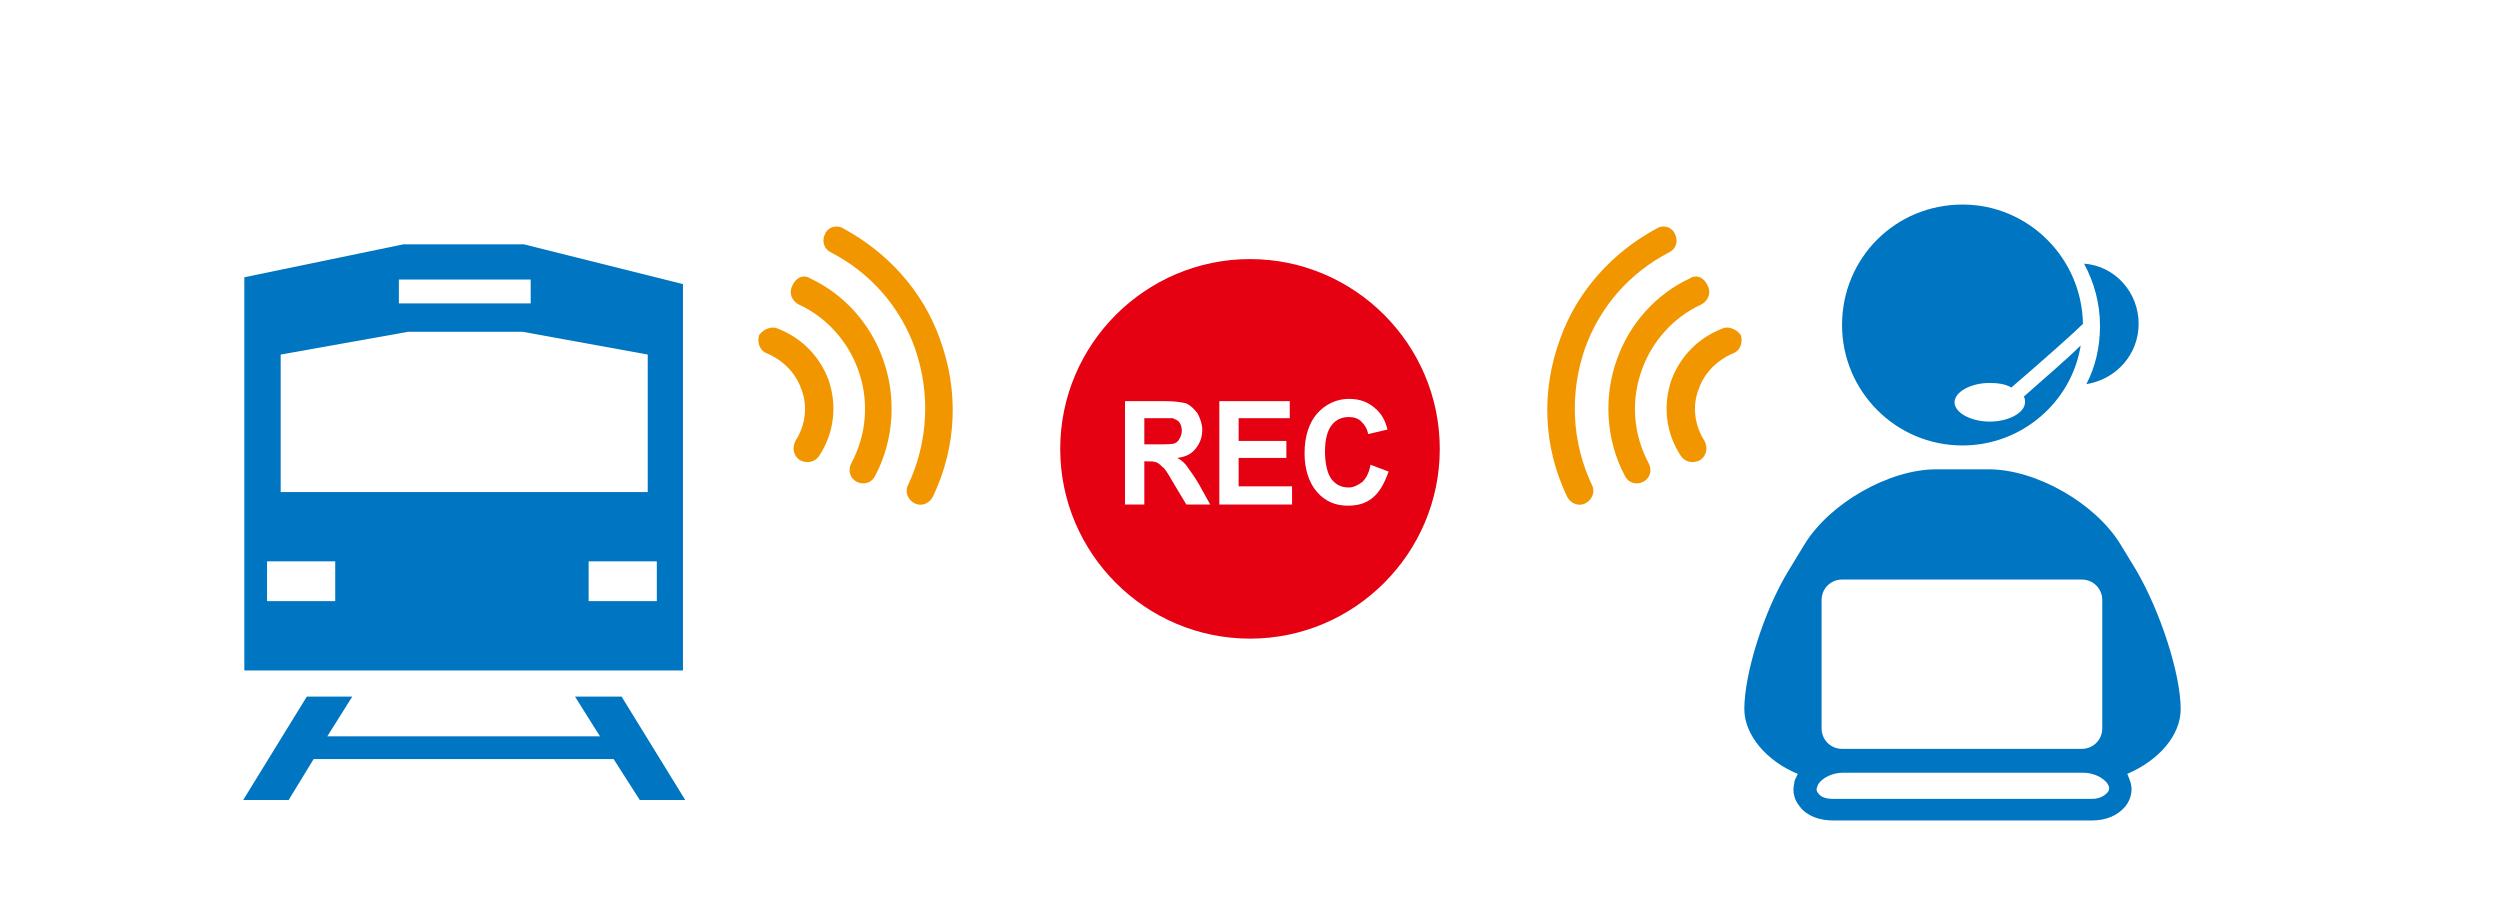 <?xml version="1.0" encoding="utf-8"?>
<!-- Generator: Adobe Illustrator 26.5.2, SVG Export Plug-In . SVG Version: 6.00 Build 0)  -->
<svg version="1.1" id="レイヤー_1" xmlns="http://www.w3.org/2000/svg" xmlns:xlink="http://www.w3.org/1999/xlink" x="0px"
	 y="0px" viewBox="0 0 220 79" style="enable-background:new 0 0 220 79;" xml:space="preserve">
<style type="text/css">
	.st0{fill:#0075C1;}
	.st1{fill:#E50012;}
	.st2{fill:#F29600;}
</style>
<g>
	<path class="st0" d="M46.1,21.5H35.5l-14,2.9V59h38.6v-34L46.1,21.5z M35.1,24.6h11.6v2.1H35.1V24.6z M24.7,31.2l11.2-2l10.1,0
		l11,2v12.1H24.7V31.2z M29.5,52.9h-6v-3.5h6V52.9z M57.8,52.9h-6v-3.5h6V52.9z"/>
	<g>
		<polygon class="st0" points="50.6,61.3 52.8,64.8 28.8,64.8 31,61.3 27,61.3 21.4,70.4 25.4,70.4 27.6,66.8 54,66.8 56.3,70.4 
			60.3,70.4 54.7,61.3 		"/>
	</g>
</g>
<g>
	<path class="st1" d="M103.8,38.6c0.1-0.2,0.2-0.4,0.2-0.7c0-0.3-0.1-0.6-0.2-0.7c-0.1-0.2-0.4-0.3-0.6-0.4c-0.1,0-0.5,0-1.2,0h-1.3
		v2.3h1.2c0.8,0,1.3,0,1.5-0.1S103.7,38.8,103.8,38.6z"/>
	<path class="st1" d="M110,22.8c-9.2,0-16.7,7.5-16.7,16.7c0,9.2,7.5,16.7,16.7,16.7c9.2,0,16.7-7.5,16.7-16.7
		C126.7,30.3,119.2,22.8,110,22.8z M104.4,44.4l-1.2-2c-0.4-0.7-0.7-1.2-0.9-1.3c-0.2-0.2-0.3-0.3-0.5-0.4s-0.5-0.1-0.8-0.1h-0.3
		v3.8h-1.7v-9.1h3.5c0.9,0,1.5,0.1,1.9,0.2c0.4,0.2,0.7,0.5,1,0.9c0.2,0.4,0.4,0.9,0.4,1.4c0,0.7-0.2,1.2-0.6,1.7s-0.9,0.7-1.6,0.8
		c0.4,0.2,0.7,0.5,0.9,0.8c0.2,0.3,0.6,0.8,1,1.5l1,1.8L104.4,44.4L104.4,44.4z M113.6,44.4h-6.3v-9.1h6.2v1.5H109v2h4.2v1.5H109
		v2.5h4.7V44.4z M120.8,43.8c-0.6,0.5-1.3,0.7-2.2,0.7c-1.1,0-2-0.4-2.7-1.2c-0.7-0.8-1.1-2-1.1-3.4c0-1.5,0.4-2.7,1.1-3.5
		c0.7-0.8,1.7-1.3,2.8-1.3c1,0,1.8,0.3,2.5,1c0.4,0.4,0.7,0.9,0.9,1.7l-1.7,0.4c-0.1-0.5-0.3-0.8-0.6-1.1c-0.3-0.3-0.7-0.4-1.1-0.4
		c-0.6,0-1.1,0.2-1.5,0.7s-0.6,1.3-0.6,2.3c0,1.1,0.2,2,0.6,2.5c0.4,0.5,0.9,0.7,1.5,0.7c0.4,0,0.8-0.2,1.2-0.5
		c0.3-0.3,0.6-0.8,0.7-1.5l1.6,0.6C121.8,42.6,121.4,43.3,120.8,43.8z"/>
</g>
<g>
	<g>
		<path class="st2" d="M73.2,20c0.3-0.1,0.7-0.1,1,0.1c3.9,2.1,7,5.5,8.5,9.7c1.7,4.6,1.5,9.5-0.6,13.9c-0.3,0.6-1,0.9-1.6,0.6
			c-0.6-0.3-0.9-1-0.6-1.6c1.8-3.8,2-8.1,0.6-12.1c-1.3-3.6-3.9-6.6-7.4-8.4c-0.6-0.3-0.8-1-0.5-1.6C72.7,20.3,73,20.1,73.2,20z"/>
		<path class="st2" d="M70.4,24.4c0.3-0.1,0.6-0.1,0.9,0.1c3,1.4,5.3,4,6.4,7.1c1.2,3.3,1,7.1-0.7,10.3c-0.3,0.6-1,0.8-1.6,0.5
			c-0.6-0.3-0.8-1-0.5-1.6c1.4-2.6,1.6-5.6,0.6-8.3c-0.9-2.5-2.8-4.6-5.2-5.7c-0.6-0.3-0.9-1-0.6-1.6C69.9,24.7,70.2,24.5,70.4,24.4
			z"/>
		<path class="st2" d="M67.6,28.9c0.3-0.1,0.6-0.1,0.8,0c2.1,0.8,3.7,2.4,4.5,4.5c0.8,2.3,0.5,4.7-0.8,6.7c-0.4,0.6-1.1,0.7-1.7,0.4
			c-0.6-0.4-0.7-1.1-0.4-1.7c0.9-1.4,1.1-3.1,0.5-4.6c-0.5-1.4-1.6-2.5-3-3.1c-0.6-0.2-0.9-0.9-0.7-1.6C67,29.2,67.3,29,67.6,28.9z"
			/>
	</g>
</g>
<g>
	<g>
		<path class="st2" d="M146.8,20c-0.3-0.1-0.7-0.1-1,0.1c-3.9,2.1-7,5.5-8.5,9.7c-1.7,4.6-1.5,9.5,0.6,13.9c0.3,0.6,1,0.9,1.6,0.6
			c0.6-0.3,0.9-1,0.6-1.6c-1.8-3.8-2-8.1-0.6-12.1c1.3-3.6,3.9-6.6,7.4-8.4c0.6-0.3,0.8-1,0.5-1.6C147.3,20.3,147,20.1,146.8,20z"/>
		<path class="st2" d="M149.6,24.4c-0.3-0.1-0.6-0.1-0.9,0.1c-3,1.4-5.3,4-6.4,7.1c-1.2,3.3-1,7.1,0.7,10.3c0.3,0.6,1,0.8,1.6,0.5
			c0.6-0.3,0.8-1,0.5-1.6c-1.4-2.6-1.6-5.6-0.6-8.3c0.9-2.5,2.8-4.6,5.2-5.7c0.6-0.3,0.9-1,0.6-1.6
			C150.1,24.7,149.8,24.5,149.6,24.4z"/>
		<path class="st2" d="M152.4,28.9c-0.3-0.1-0.6-0.1-0.8,0c-2.1,0.8-3.7,2.4-4.5,4.5c-0.8,2.3-0.5,4.7,0.8,6.7
			c0.4,0.6,1.1,0.7,1.7,0.4c0.6-0.4,0.7-1.1,0.4-1.7c-0.9-1.4-1.1-3.1-0.5-4.6c0.5-1.4,1.6-2.5,3-3.1c0.6-0.2,0.9-0.9,0.7-1.6
			C153,29.2,152.7,29,152.4,28.9z"/>
	</g>
</g>
<g>
	<g>
		<g>
			<g>
				<path class="st0" d="M188.2,28.5c0-2.8-2.1-5.1-4.8-5.3c0.9,1.7,1.4,3.5,1.4,5.5c0,1.8-0.4,3.6-1.2,5.1
					C186.2,33.4,188.2,31.2,188.2,28.5z"/>
			</g>
			<g>
				<path class="st0" d="M178.1,34.9c0.1,0.2,0.1,0.3,0.1,0.5c0,0.9-1.4,1.7-3.1,1.7c-1.7,0-3.1-0.8-3.1-1.7c0-0.9,1.4-1.7,3.1-1.7
					c0.7,0,1.4,0.1,1.9,0.4c2.8-2.4,5.6-4.9,6.3-5.6c-0.1-5.8-4.8-10.5-10.6-10.5c-5.9,0-10.6,4.7-10.6,10.6
					c0,5.8,4.7,10.6,10.6,10.6c5.2,0,9.6-3.8,10.4-8.8C181.9,31.6,180,33.2,178.1,34.9z"/>
			</g>
		</g>
	</g>
	<path class="st0" d="M191.9,62.4c0-3.1-1.8-8.6-3.9-12.2l-1.4-2.3c-2.2-3.6-7.4-6.6-11.6-6.6h-4.6c-4.2,0-9.4,3-11.6,6.6l-1.4,2.3
		c-2.2,3.6-3.9,9.1-3.9,12.2c0,2.3,2,4.6,4.7,5.7c-0.1,0.3-0.3,0.5-0.3,0.8c-0.2,0.8,0,1.5,0.5,2.1c0.6,0.8,1.7,1.2,2.9,1.2h22.8
		c1.2,0,2.2-0.4,2.9-1.2c0.5-0.6,0.7-1.4,0.5-2.1c-0.1-0.3-0.2-0.6-0.3-0.8C190,66.9,191.9,64.7,191.9,62.4z M160.3,52.8
		c0-1,0.8-1.8,1.8-1.8h21.1c1,0,1.8,0.8,1.8,1.8v11.3c0,1-0.8,1.8-1.8,1.8h-21.1c-1,0-1.8-0.8-1.8-1.8V52.8z M185.4,69.8
		c-0.2,0.2-0.6,0.5-1.3,0.5h-22.8c-0.7,0-1.1-0.2-1.3-0.5c-0.1-0.1-0.2-0.3-0.1-0.5c0.1-0.6,1.1-1.3,2.3-1.3h21.1
		c1.2,0,2.2,0.7,2.3,1.3C185.6,69.5,185.6,69.6,185.4,69.8z"/>
</g>
</svg>
